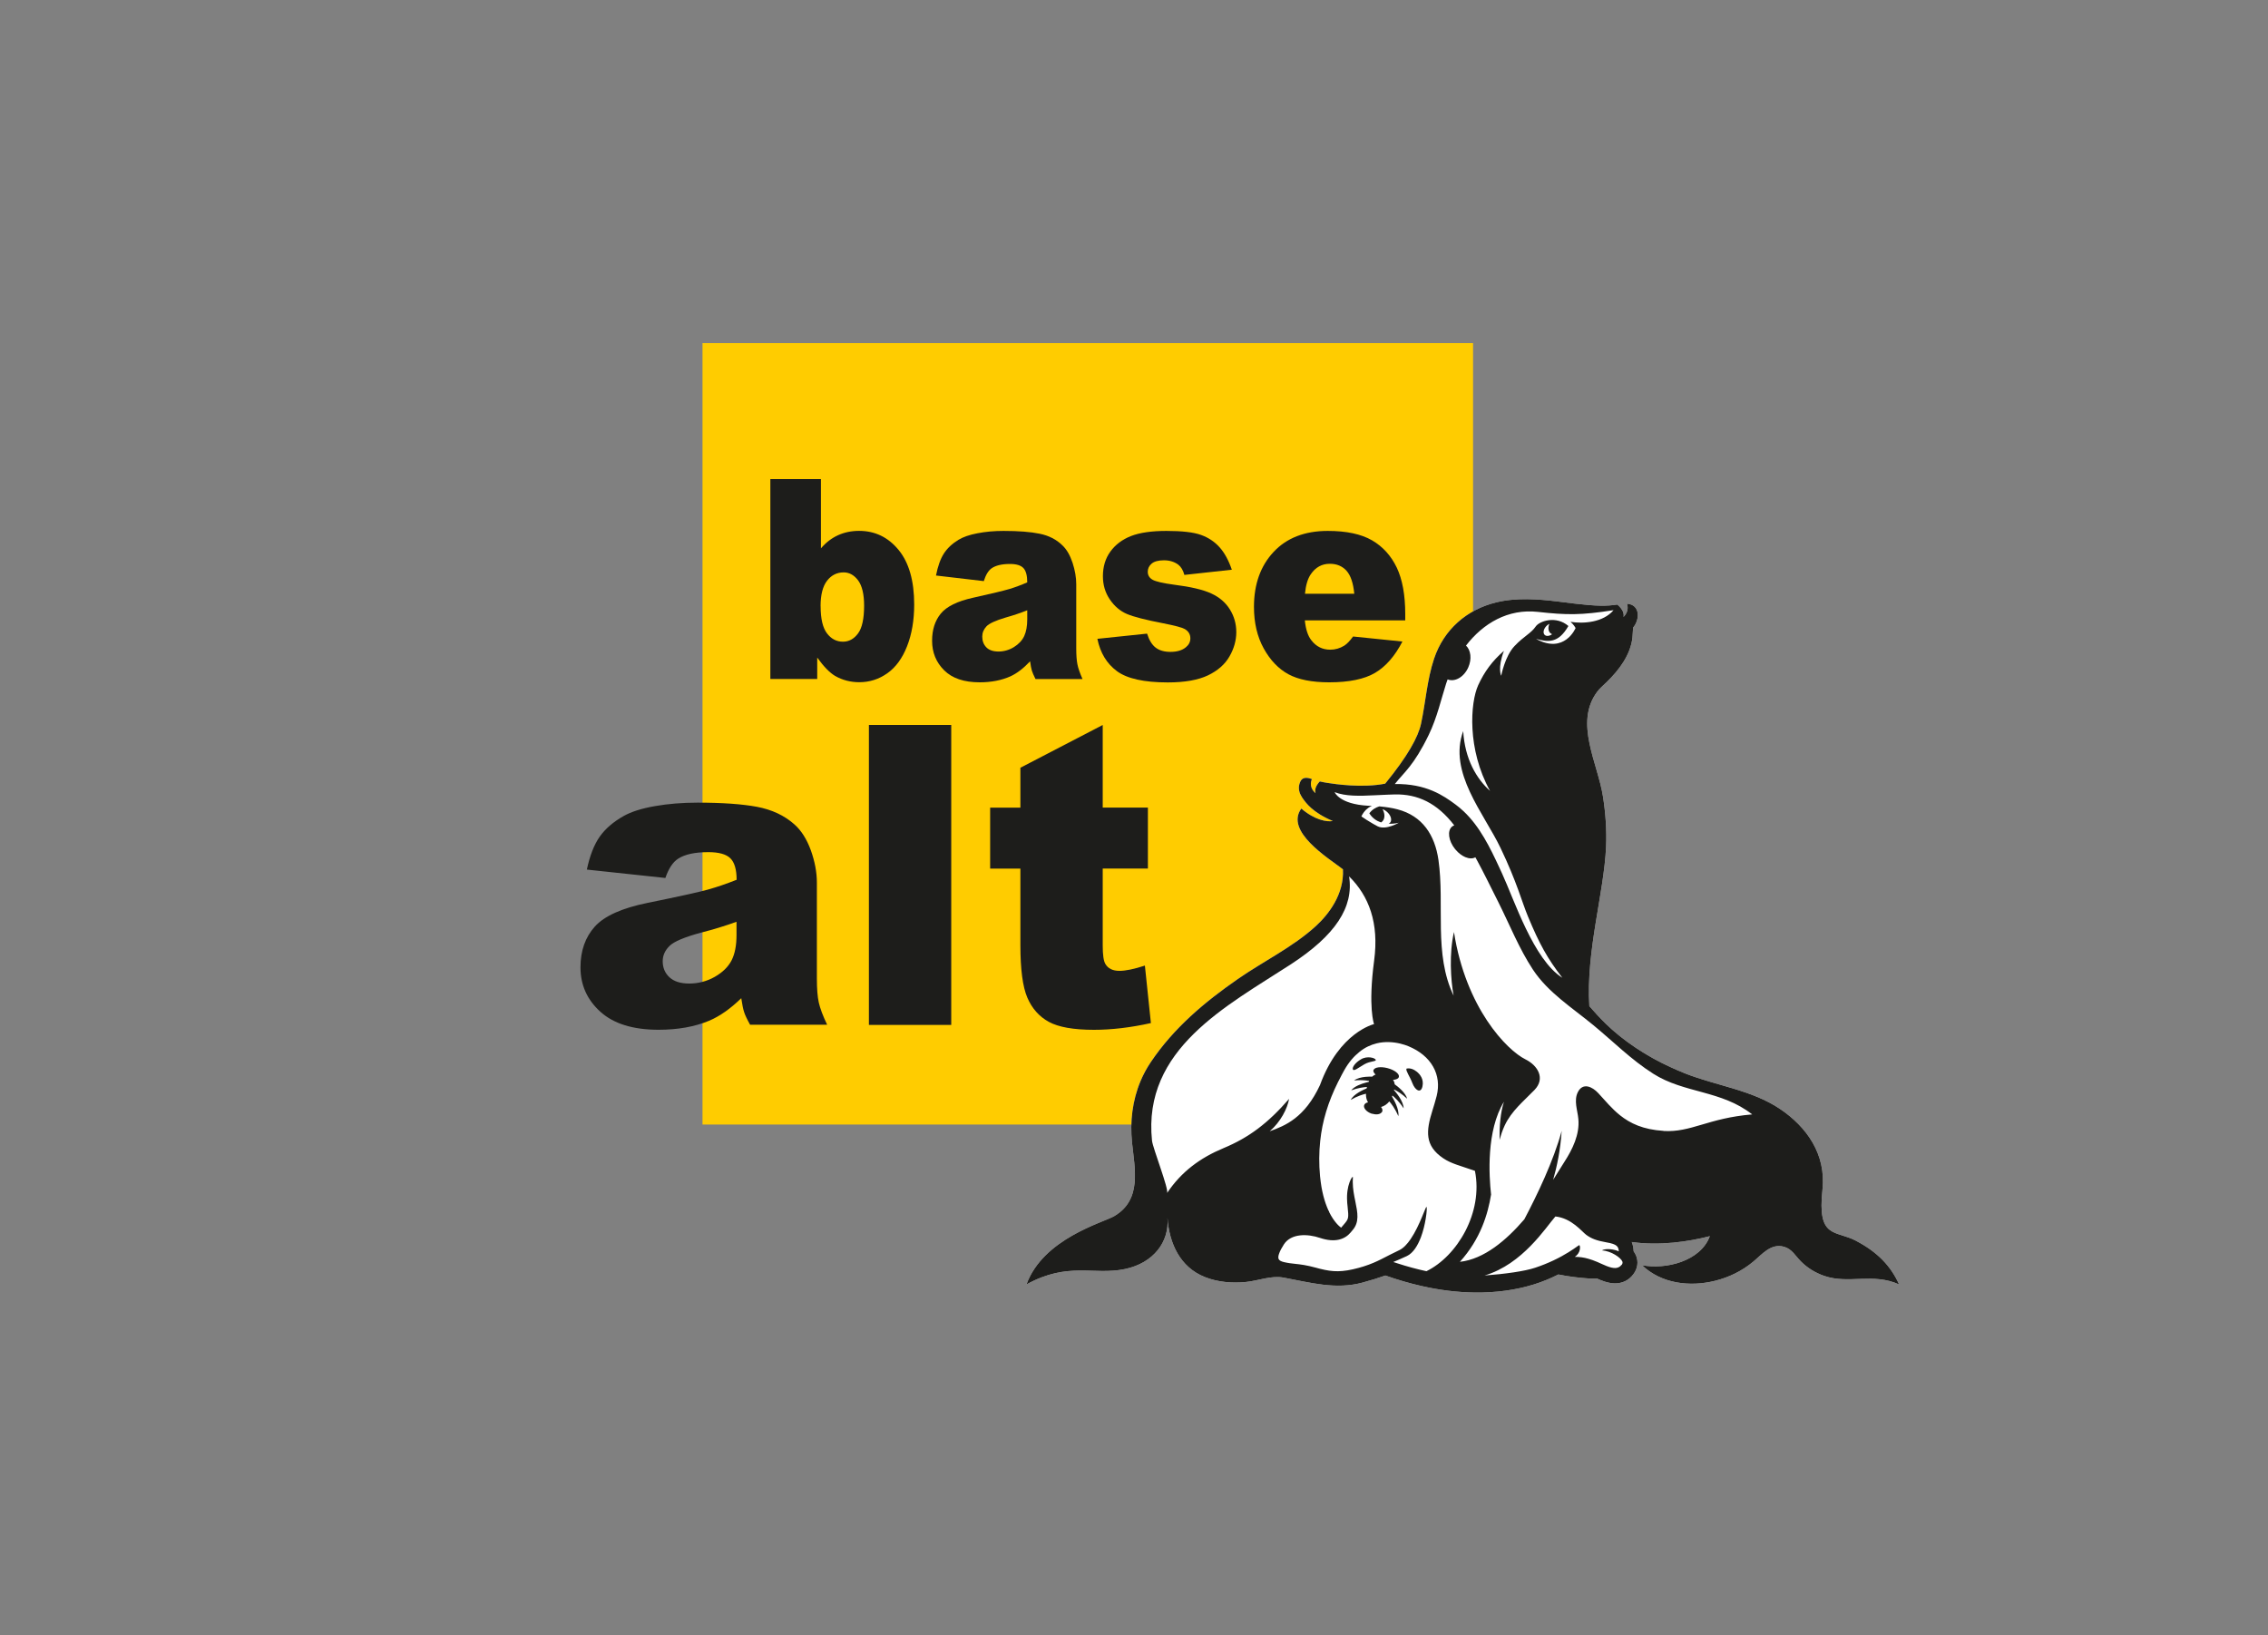 <?xml version="1.0" encoding="UTF-8"?> <svg xmlns="http://www.w3.org/2000/svg" viewBox="1957 2469 86 62" width="86" height="62" data-guides="{&quot;vertical&quot;:[],&quot;horizontal&quot;:[]}"><rect x="1957" y="2469" width="86" height="62" fill="#808080" stroke="none"/><path fill="#FFCC00" stroke="none" fill-opacity="1" stroke-width="1" stroke-opacity="1" color="rgb(51, 51, 51)" font-size-adjust="none" id="tSvgc6d2633000" title="Path 69" d="M 2012.857 2482.005 C 2003.117 2482.005 1993.378 2482.005 1983.638 2482.005C 1983.638 2491.882 1983.638 2501.759 1983.638 2511.636C 1993.378 2511.636 2003.117 2511.636 2012.857 2511.636C 2012.857 2501.759 2012.857 2491.882 2012.857 2482.005Z"></path><path fill="white" stroke="none" fill-opacity="1" stroke-width="1" stroke-opacity="1" color="rgb(51, 51, 51)" font-size-adjust="none" id="tSvg571053f91d" title="Path 70" d="M 2027.385 2516.045 C 2026.589 2515.627 2025.903 2515.982 2026.106 2514.105C 2026.251 2512.76 2025.505 2511.72 2024.492 2511.041C 2023.422 2510.322 2022.075 2510.163 2020.895 2509.696C 2020.705 2509.621 2020.516 2509.538 2020.329 2509.451C 2019.46 2509.056 2018.552 2508.467 2017.866 2507.791C 2017.863 2507.788 2017.857 2507.784 2017.854 2507.778C 2017.65 2507.578 2017.458 2507.366 2017.266 2507.145C 2017.135 2505.047 2017.823 2502.869 2017.901 2501.096C 2017.928 2500.465 2017.881 2499.821 2017.783 2499.199C 2017.583 2497.922 2016.688 2496.407 2017.561 2495.231C 2017.663 2495.095 2017.777 2495.001 2017.928 2494.856C 2018.391 2494.407 2018.828 2493.833 2018.901 2493.168C 2018.917 2493.014 2018.915 2492.887 2018.924 2492.797C 2019.048 2492.655 2019.122 2492.438 2019.099 2492.252C 2019.088 2492.158 2019.051 2492.073 2018.986 2492.007C 2018.921 2491.943 2018.825 2491.897 2018.694 2491.888C 2018.707 2491.924 2018.714 2491.963 2018.717 2492.004C 2018.721 2492.044 2018.717 2492.085 2018.71 2492.127C 2018.698 2492.191 2018.668 2492.257 2018.619 2492.324C 2018.603 2492.346 2018.585 2492.368 2018.563 2492.392C 2018.567 2492.368 2018.569 2492.346 2018.569 2492.322C 2018.569 2492.3 2018.565 2492.278 2018.561 2492.256C 2018.547 2492.191 2018.516 2492.129 2018.474 2492.073C 2018.434 2492.02 2018.385 2491.97 2018.333 2491.926C 2018.331 2491.924 2018.329 2491.923 2018.325 2491.921C 2018.12 2491.954 2017.913 2491.967 2017.685 2491.963C 2017.547 2491.961 2017.402 2491.952 2017.242 2491.939C 2016.924 2491.913 2016.554 2491.866 2016.091 2491.808C 2015.305 2491.711 2014.505 2491.65 2013.727 2491.84C 2012.621 2492.11 2011.748 2492.867 2011.378 2493.974C 2011.111 2494.775 2011.059 2495.623 2010.883 2496.444C 2010.774 2496.947 2010.376 2497.67 2009.525 2498.711C 2008.652 2498.882 2007.621 2498.728 2007.331 2498.682C 2007.235 2498.667 2007.138 2498.649 2007.046 2498.627C 2007.017 2498.658 2006.988 2498.691 2006.964 2498.726C 2006.915 2498.796 2006.879 2498.871 2006.872 2498.951C 2006.868 2498.991 2006.872 2499.032 2006.883 2499.072C 2006.703 2498.914 2006.685 2498.743 2006.725 2498.599C 2006.73 2498.579 2006.737 2498.559 2006.745 2498.538C 2006.734 2498.535 2006.723 2498.531 2006.712 2498.527C 2006.599 2498.487 2006.512 2498.481 2006.445 2498.503C 2006.378 2498.525 2006.333 2498.573 2006.304 2498.64C 2006.291 2498.667 2006.282 2498.695 2006.273 2498.722C 2006.266 2498.75 2006.26 2498.778 2006.256 2498.803C 2006.249 2498.857 2006.251 2498.91 2006.26 2498.962C 2006.264 2498.987 2006.271 2499.013 2006.278 2499.037C 2006.289 2499.074 2006.305 2499.111 2006.324 2499.146C 2006.336 2499.173 2006.353 2499.199 2006.369 2499.225C 2006.378 2499.24 2006.387 2499.254 2006.398 2499.269C 2006.521 2499.444 2006.772 2499.803 2007.538 2500.128C 2007.315 2500.169 2006.857 2500.093 2006.344 2499.655C 2005.719 2500.515 2007.345 2501.518 2007.923 2501.958C 2007.973 2502.909 2007.373 2503.676 2006.888 2504.118C 2006.021 2504.909 2004.899 2505.45 2003.939 2506.117C 2002.67 2506.996 2001.509 2507.972 2000.636 2509.269C 2000.482 2509.497 2000.353 2509.738 2000.249 2509.985C 1999.937 2510.727 1999.845 2511.533 1999.924 2512.311C 2000.03 2513.327 2000.305 2514.486 1999.251 2515.108C 1998.839 2515.351 1996.56 2515.949 1995.923 2517.696C 1997.518 2516.822 1998.451 2517.364 1999.656 2517.114C 2000.741 2516.888 2001.347 2516.078 2001.269 2515.173C 2001.336 2516.143 2001.748 2517.046 2002.688 2517.418C 2003.182 2517.613 2003.725 2517.657 2004.249 2517.604C 2004.721 2517.556 2005.202 2517.35 2005.679 2517.44C 2006.694 2517.629 2007.652 2517.904 2008.672 2517.626C 2008.993 2517.537 2009.271 2517.453 2009.532 2517.359C 2009.995 2517.523 2010.456 2517.657 2010.903 2517.758C 2011.596 2517.915 2012.276 2517.998 2012.928 2518.005C 2013.723 2518.014 2014.472 2517.911 2015.159 2517.699C 2015.487 2517.598 2015.797 2517.468 2016.091 2517.32C 2016.487 2517.401 2016.888 2517.449 2017.291 2517.475C 2017.304 2517.475 2017.32 2517.475 2017.34 2517.475C 2017.389 2517.475 2017.463 2517.475 2017.549 2517.471C 2017.737 2517.556 2017.975 2517.653 2018.231 2517.657C 2018.521 2517.661 2018.766 2517.539 2018.939 2517.307C 2019.097 2517.096 2019.133 2516.84 2019.039 2516.606C 2019.015 2516.549 2018.984 2516.494 2018.946 2516.441C 2018.941 2516.319 2018.919 2516.2 2018.874 2516.089C 2019.924 2516.24 2021.019 2516.078 2021.835 2515.868C 2021.482 2516.823 2020.157 2517.142 2019.264 2516.969C 2019.999 2517.672 2021.079 2517.797 2022.028 2517.561C 2022.556 2517.431 2023.055 2517.188 2023.476 2516.838C 2023.821 2516.553 2024.153 2516.126 2024.654 2516.271C 2024.95 2516.356 2025.082 2516.619 2025.287 2516.823C 2025.536 2517.076 2025.839 2517.258 2026.171 2517.374C 2027.104 2517.696 2028.022 2517.245 2029.012 2517.698C 2028.692 2516.985 2028.178 2516.463 2027.382 2516.045C 2027.383 2516.045 2027.384 2516.045 2027.385 2516.045Z"></path><path fill="#1D1D1B" stroke="none" fill-opacity="1" stroke-width="1" stroke-opacity="1" color="rgb(51, 51, 51)" font-size-adjust="none" id="tSvge522dd60d9" title="Path 71" d="M 2010.714 2509.626 C 2010.502 2509.455 2010.329 2509.518 2010.329 2509.518C 2010.307 2509.617 2010.453 2509.794 2010.556 2510.066C 2010.659 2510.338 2010.875 2510.471 2010.937 2510.193C 2010.999 2509.917 2010.848 2509.731 2010.714 2509.624C 2010.714 2509.625 2010.714 2509.626 2010.714 2509.626Z"></path><path fill="#1D1D1B" stroke="none" fill-opacity="1" stroke-width="1" stroke-opacity="1" color="rgb(51, 51, 51)" font-size-adjust="none" id="tSvg1813c479192" title="Path 72" d="M 2008.721 2509.361 C 2008.721 2509.361 2008.732 2509.354 2008.737 2509.35C 2008.854 2509.284 2008.968 2509.26 2009.051 2509.242C 2009.135 2509.223 2009.186 2509.214 2009.164 2509.177C 2009.149 2509.149 2009.102 2509.122 2009.037 2509.105C 2008.946 2509.08 2008.819 2509.076 2008.696 2509.12C 2008.668 2509.129 2008.641 2509.142 2008.616 2509.157C 2008.383 2509.289 2008.262 2509.475 2008.302 2509.549C 2008.342 2509.621 2008.496 2509.49 2008.719 2509.361C 2008.72 2509.361 2008.72 2509.361 2008.721 2509.361Z"></path><path fill="#1D1D1B" stroke="none" fill-opacity="1" stroke-width="1" stroke-opacity="1" color="rgb(51, 51, 51)" font-size-adjust="none" id="tSvgc0e3556556" title="Path 73" d="M 2009.885 2510.11 C 2009.879 2510.051 2009.861 2509.994 2009.821 2509.943C 2009.941 2509.933 2010.028 2509.895 2010.044 2509.83C 2010.073 2509.716 2009.881 2509.567 2009.614 2509.497C 2009.36 2509.431 2009.133 2509.461 2009.086 2509.562C 2009.084 2509.567 2009.079 2509.571 2009.079 2509.576C 2009.071 2509.606 2009.079 2509.635 2009.099 2509.667C 2009.113 2509.691 2009.135 2509.716 2009.162 2509.74C 2009.162 2509.74 2009.16 2509.74 2009.159 2509.74C 2009.142 2509.746 2009.126 2509.755 2009.111 2509.762C 2009.084 2509.777 2009.059 2509.795 2009.035 2509.818C 2008.97 2509.818 2008.877 2509.818 2008.777 2509.827C 2008.625 2509.843 2008.454 2509.88 2008.347 2509.965C 2008.525 2509.946 2008.679 2509.952 2008.796 2509.965C 2008.841 2509.97 2008.885 2509.976 2008.917 2509.981C 2008.912 2509.992 2008.906 2510.005 2008.901 2510.018C 2008.875 2510.024 2008.843 2510.031 2008.805 2510.042C 2008.632 2510.086 2008.36 2510.18 2008.235 2510.34C 2008.494 2510.244 2008.714 2510.219 2008.828 2510.211C 2008.828 2510.211 2008.832 2510.211 2008.834 2510.211C 2008.834 2510.215 2008.832 2510.221 2008.83 2510.224C 2008.826 2510.237 2008.823 2510.252 2008.821 2510.265C 2008.692 2510.318 2008.333 2510.478 2008.218 2510.701C 2008.469 2510.554 2008.689 2510.491 2008.796 2510.467C 2008.792 2510.601 2008.821 2510.71 2008.874 2510.793C 2008.801 2510.808 2008.748 2510.844 2008.728 2510.898C 2008.69 2511.008 2008.814 2511.154 2009.003 2511.22C 2009.015 2511.224 2009.026 2511.224 2009.037 2511.227C 2009.182 2511.269 2009.315 2511.251 2009.378 2511.187C 2009.393 2511.172 2009.407 2511.159 2009.414 2511.141C 2009.433 2511.087 2009.414 2511.027 2009.367 2510.97C 2009.483 2510.94 2009.594 2510.868 2009.681 2510.758C 2009.743 2510.828 2009.899 2511.021 2010.024 2511.319C 2010.066 2511.052 2009.839 2510.668 2009.785 2510.579C 2009.79 2510.565 2009.796 2510.55 2009.799 2510.535C 2009.879 2510.6 2010.057 2510.762 2010.224 2511.021C 2010.219 2510.745 2009.921 2510.399 2009.859 2510.331C 2009.861 2510.324 2009.863 2510.314 2009.865 2510.307C 2009.968 2510.359 2010.159 2510.469 2010.358 2510.657C 2010.297 2510.427 2010.01 2510.2 2009.883 2510.108C 2009.883 2510.109 2009.884 2510.11 2009.885 2510.11Z"></path><path fill="#1D1D1B" stroke="none" fill-opacity="1" stroke-width="1" stroke-opacity="1" color="rgb(51, 51, 51)" font-size-adjust="none" id="tSvg18fcec712ca" title="Path 74" d="M 2027.385 2516.045 C 2026.589 2515.627 2025.903 2515.982 2026.106 2514.105C 2026.251 2512.76 2025.505 2511.72 2024.492 2511.041C 2023.422 2510.322 2022.075 2510.163 2020.895 2509.696C 2020.705 2509.621 2020.516 2509.538 2020.329 2509.451C 2019.46 2509.056 2018.552 2508.467 2017.866 2507.791C 2017.863 2507.788 2017.857 2507.784 2017.854 2507.778C 2017.65 2507.578 2017.458 2507.366 2017.266 2507.145C 2017.135 2505.047 2017.823 2502.869 2017.901 2501.096C 2017.928 2500.465 2017.881 2499.821 2017.783 2499.199C 2017.583 2497.922 2016.688 2496.407 2017.561 2495.231C 2017.663 2495.095 2017.777 2495.001 2017.928 2494.856C 2018.391 2494.407 2018.828 2493.833 2018.901 2493.168C 2018.917 2493.014 2018.915 2492.887 2018.924 2492.797C 2019.048 2492.655 2019.122 2492.438 2019.099 2492.252C 2019.088 2492.158 2019.051 2492.073 2018.986 2492.007C 2018.921 2491.943 2018.825 2491.897 2018.694 2491.888C 2018.707 2491.924 2018.714 2491.963 2018.717 2492.004C 2018.721 2492.044 2018.717 2492.085 2018.71 2492.127C 2018.698 2492.191 2018.668 2492.257 2018.619 2492.324C 2018.603 2492.346 2018.585 2492.368 2018.563 2492.392C 2018.567 2492.368 2018.569 2492.346 2018.569 2492.322C 2018.569 2492.3 2018.565 2492.278 2018.561 2492.256C 2018.547 2492.191 2018.516 2492.129 2018.474 2492.073C 2018.434 2492.02 2018.385 2491.97 2018.333 2491.926C 2018.331 2491.924 2018.329 2491.923 2018.325 2491.921C 2018.12 2491.954 2017.913 2491.967 2017.685 2491.963C 2017.547 2491.961 2017.402 2491.952 2017.242 2491.939C 2016.924 2491.913 2016.554 2491.866 2016.091 2491.808C 2015.305 2491.711 2014.505 2491.65 2013.727 2491.84C 2012.621 2492.11 2011.748 2492.867 2011.378 2493.974C 2011.111 2494.775 2011.059 2495.623 2010.883 2496.444C 2010.774 2496.947 2010.376 2497.67 2009.525 2498.711C 2008.652 2498.882 2007.621 2498.728 2007.331 2498.682C 2007.235 2498.667 2007.138 2498.649 2007.046 2498.627C 2007.017 2498.658 2006.988 2498.691 2006.964 2498.726C 2006.915 2498.796 2006.879 2498.871 2006.872 2498.951C 2006.868 2498.991 2006.872 2499.032 2006.883 2499.072C 2006.703 2498.914 2006.685 2498.743 2006.725 2498.599C 2006.73 2498.579 2006.737 2498.559 2006.745 2498.538C 2006.734 2498.535 2006.723 2498.531 2006.712 2498.527C 2006.599 2498.487 2006.512 2498.481 2006.445 2498.503C 2006.378 2498.525 2006.333 2498.573 2006.304 2498.64C 2006.291 2498.667 2006.282 2498.695 2006.273 2498.722C 2006.266 2498.75 2006.26 2498.778 2006.256 2498.803C 2006.249 2498.857 2006.251 2498.91 2006.26 2498.962C 2006.264 2498.987 2006.271 2499.013 2006.278 2499.037C 2006.289 2499.074 2006.305 2499.111 2006.324 2499.146C 2006.336 2499.173 2006.353 2499.199 2006.369 2499.225C 2006.378 2499.24 2006.387 2499.254 2006.398 2499.269C 2006.521 2499.444 2006.772 2499.803 2007.538 2500.128C 2007.315 2500.169 2006.857 2500.093 2006.344 2499.655C 2005.719 2500.515 2007.345 2501.518 2007.923 2501.958C 2007.973 2502.909 2007.373 2503.676 2006.888 2504.118C 2006.021 2504.909 2004.899 2505.45 2003.939 2506.117C 2002.67 2506.996 2001.509 2507.972 2000.636 2509.269C 2000.482 2509.497 2000.353 2509.738 2000.249 2509.985C 1999.937 2510.727 1999.845 2511.533 1999.924 2512.311C 2000.03 2513.327 2000.305 2514.486 1999.251 2515.108C 1998.839 2515.351 1996.56 2515.949 1995.923 2517.696C 1997.518 2516.822 1998.451 2517.364 1999.656 2517.114C 2000.741 2516.888 2001.347 2516.078 2001.269 2515.173C 2001.336 2516.143 2001.748 2517.046 2002.688 2517.418C 2003.182 2517.613 2003.725 2517.657 2004.249 2517.604C 2004.721 2517.556 2005.202 2517.35 2005.679 2517.44C 2006.694 2517.629 2007.652 2517.904 2008.672 2517.626C 2008.993 2517.537 2009.271 2517.453 2009.532 2517.359C 2009.995 2517.523 2010.456 2517.657 2010.903 2517.758C 2011.596 2517.915 2012.276 2517.998 2012.928 2518.005C 2013.723 2518.014 2014.472 2517.911 2015.159 2517.699C 2015.487 2517.598 2015.797 2517.468 2016.091 2517.32C 2016.487 2517.401 2016.888 2517.449 2017.291 2517.475C 2017.304 2517.475 2017.32 2517.475 2017.34 2517.475C 2017.389 2517.475 2017.463 2517.475 2017.549 2517.471C 2017.737 2517.556 2017.975 2517.653 2018.231 2517.657C 2018.521 2517.661 2018.766 2517.539 2018.939 2517.307C 2019.097 2517.096 2019.133 2516.84 2019.039 2516.606C 2019.015 2516.549 2018.984 2516.494 2018.946 2516.441C 2018.941 2516.319 2018.919 2516.2 2018.874 2516.089C 2019.924 2516.24 2021.019 2516.078 2021.835 2515.868C 2021.482 2516.823 2020.157 2517.142 2019.264 2516.969C 2019.999 2517.672 2021.079 2517.797 2022.028 2517.561C 2022.556 2517.431 2023.055 2517.188 2023.476 2516.838C 2023.821 2516.553 2024.153 2516.126 2024.654 2516.271C 2024.95 2516.356 2025.082 2516.619 2025.287 2516.823C 2025.536 2517.076 2025.839 2517.258 2026.171 2517.374C 2027.104 2517.696 2028.022 2517.245 2029.012 2517.698C 2028.692 2516.985 2028.178 2516.463 2027.382 2516.045C 2027.383 2516.045 2027.384 2516.045 2027.385 2516.045ZM 2011.177 2496.86 C 2011.494 2496.205 2011.658 2495.469 2011.835 2494.919C 2011.854 2494.865 2011.874 2494.812 2011.892 2494.758C 2012.166 2494.869 2012.514 2494.67 2012.676 2494.302C 2012.816 2493.985 2012.772 2493.649 2012.589 2493.476C 2013.24 2492.633 2014.18 2492.072 2015.316 2492.199C 2016.416 2492.32 2016.941 2492.327 2018.184 2492.134C 2017.788 2492.602 2017.041 2492.655 2016.552 2492.576C 2016.683 2492.688 2016.745 2492.811 2016.745 2492.811C 2016.745 2492.811 2016.327 2493.818 2015.244 2493.222C 2015.707 2493.349 2016.091 2493.397 2016.472 2492.734C 2016.008 2492.331 2015.374 2492.545 2015.235 2492.749C 2015.051 2493.019 2014.797 2493.106 2014.429 2493.494C 2014.062 2493.882 2013.924 2494.622 2013.924 2494.622C 2013.924 2494.622 2013.776 2494.335 2014.028 2493.676C 2013.583 2494.059 2013.282 2494.475 2013.051 2494.979C 2012.75 2495.642 2012.625 2497.408 2013.5 2498.984C 2012.993 2498.531 2012.545 2497.784 2012.483 2496.718C 2011.906 2498.279 2013.269 2499.834 2013.897 2501.146C 2014.525 2502.456 2014.699 2503.172 2014.941 2503.752C 2015.371 2504.786 2015.674 2505.338 2016.242 2506.071C 2015.149 2505.386 2014.418 2503.113 2013.957 2502.118C 2013.924 2502.048 2013.892 2501.978 2013.859 2501.906C 2013.507 2501.144 2013.115 2500.338 2012.498 2499.758C 2012.4 2499.666 2012.298 2499.58 2012.193 2499.503C 2011.745 2499.171 2011.08 2498.704 2009.89 2498.726C 2010.235 2498.284 2010.603 2498.042 2011.177 2496.86ZM 2015.723 2492.892 C 2015.743 2492.97 2015.79 2493.019 2015.852 2493.043C 2015.843 2493.049 2015.835 2493.058 2015.826 2493.064C 2015.694 2493.143 2015.563 2493.117 2015.536 2493.006C 2015.509 2492.896 2015.594 2492.743 2015.727 2492.664C 2015.736 2492.659 2015.743 2492.659 2015.75 2492.655C 2015.717 2492.734 2015.705 2492.817 2015.723 2492.892ZM 2003.394 2512.53 C 2002.511 2512.898 2001.794 2513.423 2001.253 2514.234C 2001.336 2514.109 2000.712 2512.526 2000.683 2512.248C 2000.32 2508.77 2003.525 2507.136 2005.944 2505.563C 2007.636 2504.462 2008.338 2503.395 2008.157 2502.228C 2008.912 2502.973 2009.295 2503.997 2009.106 2505.415C 2008.868 2507.202 2009.102 2507.828 2009.102 2507.828C 2009.102 2507.828 2007.783 2508.13 2007.053 2510.138C 2006.476 2511.378 2005.736 2511.68 2005.146 2511.89C 2005.561 2511.534 2005.815 2511.032 2005.881 2510.662C 2005.082 2511.582 2004.364 2512.127 2003.394 2512.53ZM 2011.093 2517.197 C 2010.734 2517.12 2010.358 2517.019 2009.964 2516.89C 2009.919 2516.875 2009.877 2516.862 2009.832 2516.847C 2009.997 2516.779 2010.164 2516.706 2010.344 2516.623C 2010.587 2516.509 2010.759 2516.223 2010.879 2515.909C 2010.968 2515.671 2011.026 2515.421 2011.06 2515.213C 2011.071 2515.149 2011.08 2515.088 2011.086 2515.035C 2011.106 2514.867 2011.106 2514.757 2011.09 2514.759C 2011.079 2514.759 2011.055 2514.81 2011.021 2514.895C 2010.993 2514.961 2010.957 2515.048 2010.917 2515.147C 2010.814 2515.395 2010.668 2515.716 2010.489 2515.979C 2010.362 2516.166 2010.217 2516.323 2010.059 2516.398C 2009.523 2516.649 2009.247 2516.844 2008.712 2517.013C 2008.652 2517.031 2008.592 2517.05 2008.525 2517.068C 2007.89 2517.241 2007.541 2517.226 2007.057 2517.105C 2007.048 2517.103 2007.039 2517.099 2007.028 2517.098C 2006.988 2517.087 2006.95 2517.077 2006.91 2517.066C 2006.725 2517.015 2006.574 2516.984 2006.445 2516.961C 2006.318 2516.939 2006.211 2516.928 2006.111 2516.917C 2005.975 2516.903 2005.846 2516.888 2005.685 2516.851C 2005.574 2516.825 2005.505 2516.785 2005.483 2516.73C 2005.463 2516.678 2005.472 2516.603 2005.511 2516.505C 2005.545 2516.415 2005.601 2516.308 2005.683 2516.181C 2005.959 2515.752 2006.592 2515.778 2007.05 2515.933C 2007.636 2516.13 2008.004 2515.979 2008.215 2515.727C 2008.236 2515.701 2008.258 2515.675 2008.282 2515.647C 2008.558 2515.336 2008.478 2514.972 2008.391 2514.541C 2008.345 2514.317 2008.296 2514.074 2008.295 2513.811C 2008.295 2513.748 2008.295 2513.686 2008.3 2513.621C 2008.276 2513.612 2008.222 2513.691 2008.171 2513.831C 2008.111 2513.995 2008.062 2514.243 2008.082 2514.543C 2008.082 2514.569 2008.082 2514.593 2008.086 2514.619C 2008.09 2514.654 2008.093 2514.689 2008.097 2514.724C 2008.146 2515.197 2008.146 2515.206 2007.943 2515.441C 2007.919 2515.469 2007.895 2515.497 2007.874 2515.522C 2007.866 2515.53 2007.861 2515.539 2007.854 2515.546C 2007.783 2515.497 2007.589 2515.331 2007.403 2514.959C 2007.403 2514.944 2007.398 2514.93 2007.389 2514.917C 2007.383 2514.908 2007.376 2514.898 2007.371 2514.889C 2007.335 2514.808 2007.298 2514.718 2007.264 2514.619C 2007.204 2514.444 2007.151 2514.241 2007.109 2514.004C 2007.088 2513.879 2007.07 2513.743 2007.055 2513.597C 2007.011 2513.13 2007.015 2512.69 2007.061 2512.258C 2007.14 2511.505 2007.358 2510.784 2007.737 2510.022C 2007.752 2509.994 2007.768 2509.965 2007.783 2509.935C 2007.843 2509.816 2007.903 2509.698 2007.972 2509.576C 2008.148 2509.265 2008.345 2509.043 2008.549 2508.881C 2008.654 2508.796 2008.761 2508.728 2008.87 2508.676C 2008.981 2508.623 2009.093 2508.583 2009.202 2508.557C 2009.358 2508.518 2009.511 2508.507 2009.652 2508.509C 2009.984 2508.516 2010.262 2508.607 2010.403 2508.665C 2011.271 2509.021 2011.681 2509.746 2011.476 2510.554C 2011.425 2510.754 2011.367 2510.94 2011.311 2511.12C 2011.077 2511.873 2011.013 2512.434 2011.727 2512.915C 2012.037 2513.123 2012.353 2513.189 2012.928 2513.391C 2013.247 2514.978 2012.249 2516.63 2011.09 2517.195C 2011.091 2517.196 2011.092 2517.196 2011.093 2517.197ZM 2018.483 2516.958 C 2018.46 2516.991 2018.431 2517.013 2018.402 2517.033C 2018.238 2517.134 2018.001 2517.042 2017.712 2516.91C 2017.663 2516.888 2017.616 2516.866 2017.572 2516.847C 2017.445 2516.794 2017.338 2516.755 2017.242 2516.728C 2017.05 2516.671 2016.899 2516.654 2016.717 2516.652C 2016.834 2516.571 2016.886 2516.468 2016.904 2516.382C 2016.923 2516.297 2016.908 2516.227 2016.888 2516.207C 2016.884 2516.203 2016.855 2516.223 2016.805 2516.258C 2016.668 2516.354 2016.365 2516.571 2015.899 2516.79C 2015.699 2516.884 2015.467 2516.98 2015.207 2517.066C 2014.815 2517.197 2014.068 2517.302 2013.293 2517.359C 2014.737 2516.93 2015.612 2515.539 2015.979 2515.121C 2016.596 2515.186 2016.984 2515.697 2017.148 2515.817C 2017.336 2515.955 2017.532 2516.036 2017.913 2516.102C 2018.315 2516.17 2018.373 2516.26 2018.382 2516.444C 2018.238 2516.371 2017.899 2516.314 2017.741 2516.406C 2018.106 2516.43 2018.462 2516.689 2018.516 2516.825C 2018.529 2516.855 2018.536 2516.897 2018.491 2516.96C 2018.488 2516.959 2018.486 2516.958 2018.483 2516.958ZM 2020.077 2511.875 C 2019.304 2511.827 2018.814 2511.591 2018.429 2511.284C 2018.115 2511.032 2017.87 2510.732 2017.605 2510.445C 2017.376 2510.198 2017.022 2510.033 2016.832 2510.403C 2016.667 2510.727 2016.821 2511.095 2016.85 2511.43C 2016.903 2512.013 2016.627 2512.576 2016.32 2513.051C 2016.227 2513.194 2016.082 2513.437 2015.894 2513.73C 2016.041 2513.216 2016.171 2512.589 2016.217 2511.875C 2015.91 2513.01 2015.286 2514.311 2014.801 2515.228C 2014.12 2516.021 2013.276 2516.739 2012.358 2516.84C 2013.142 2515.971 2013.42 2515.029 2013.54 2514.289C 2013.46 2513.573 2013.356 2511.868 2014.028 2510.771C 2013.895 2511.179 2013.854 2511.698 2013.861 2512.217C 2013.914 2512.031 2013.973 2511.849 2014.055 2511.674C 2014.315 2511.115 2014.772 2510.754 2015.188 2510.322C 2015.607 2509.886 2015.311 2509.396 2014.843 2509.164C 2014.137 2508.815 2012.58 2507.215 2012.133 2504.337C 2011.946 2505.145 2012.008 2506.146 2012.119 2506.748C 2011.358 2505.171 2011.786 2503.299 2011.545 2501.606C 2011.409 2500.657 2010.937 2499.933 2009.992 2499.685C 2009.777 2499.628 2009.556 2499.597 2009.334 2499.576C 2009.324 2499.576 2009.313 2499.573 2009.3 2499.573C 2009.171 2499.615 2009.03 2499.69 2008.924 2499.836C 2008.982 2499.93 2009.051 2500.001 2009.126 2500.057C 2009.202 2500.114 2009.286 2500.154 2009.369 2500.182C 2009.433 2500.141 2009.48 2500.075 2009.492 2499.985C 2009.507 2499.885 2009.48 2499.781 2009.427 2499.683C 2009.438 2499.687 2009.449 2499.687 2009.46 2499.692C 2009.641 2499.777 2009.77 2499.963 2009.748 2500.108C 2009.739 2500.167 2009.703 2500.208 2009.654 2500.231C 2009.87 2500.241 2010.041 2500.193 2010.041 2500.193C 2010.041 2500.193 2009.55 2500.485 2009.24 2500.329C 2009.182 2500.3 2009.124 2500.268 2009.068 2500.235C 2008.883 2500.13 2008.723 2500.023 2008.658 2499.977C 2008.638 2499.965 2008.623 2499.954 2008.623 2499.954C 2008.623 2499.954 2008.674 2499.821 2008.797 2499.701C 2008.854 2499.648 2008.923 2499.595 2009.011 2499.56C 2009.015 2499.56 2009.019 2499.558 2009.021 2499.556C 2009.008 2499.556 2008.997 2499.554 2008.982 2499.554C 2008.946 2499.554 2008.913 2499.551 2008.879 2499.549C 2007.779 2499.488 2007.607 2499.033 2007.607 2499.033C 2008.021 2499.194 2008.547 2499.181 2009.135 2499.151C 2009.293 2499.144 2009.454 2499.135 2009.619 2499.129C 2009.707 2499.125 2009.796 2499.122 2009.884 2499.12C 2010.75 2499.1 2011.489 2499.442 2012.144 2500.292C 2012.113 2500.303 2012.086 2500.318 2012.06 2500.338C 2011.87 2500.496 2011.923 2500.881 2012.178 2501.196C 2012.184 2501.203 2012.189 2501.209 2012.195 2501.214C 2012.305 2501.347 2012.436 2501.442 2012.561 2501.496C 2012.705 2501.556 2012.843 2501.562 2012.944 2501.503C 2012.962 2501.536 2012.982 2501.571 2013.001 2501.606C 2013.242 2502.048 2013.482 2502.539 2013.815 2503.203C 2014.244 2504.059 2014.599 2504.959 2015.126 2505.76C 2015.701 2506.632 2016.619 2507.208 2017.42 2507.869C 2018.186 2508.5 2018.845 2509.172 2019.69 2509.709C 2020.864 2510.456 2022.275 2510.333 2023.44 2511.251C 2021.765 2511.391 2021.128 2511.943 2020.071 2511.879C 2020.073 2511.877 2020.075 2511.876 2020.077 2511.875Z"></path><path fill="#1D1D1B" stroke="none" fill-opacity="1" stroke-width="1" stroke-opacity="1" color="rgb(51, 51, 51)" font-size-adjust="none" id="tSvg13eaeccd47e" title="Path 75" d="M 1982.229 2502.287 C 1981.237 2502.181 1980.245 2502.075 1979.253 2501.969C 1979.365 2501.441 1979.527 2501.026 1979.739 2500.723C 1979.952 2500.421 1980.256 2500.158 1980.654 2499.935C 1980.939 2499.775 1981.333 2499.65 1981.832 2499.563C 1982.331 2499.475 1982.872 2499.431 1983.454 2499.431C 1984.387 2499.431 1985.137 2499.484 1985.703 2499.589C 1986.269 2499.696 1986.741 2499.917 1987.119 2500.252C 1987.384 2500.485 1987.592 2500.815 1987.747 2501.24C 1987.899 2501.667 1987.975 2502.074 1987.975 2502.462C 1987.975 2503.675 1987.975 2504.887 1987.975 2506.1C 1987.975 2506.488 1987.999 2506.792 1988.048 2507.011C 1988.097 2507.23 1988.202 2507.512 1988.365 2507.852C 1987.391 2507.852 1986.417 2507.852 1985.443 2507.852C 1985.325 2507.64 1985.249 2507.478 1985.215 2507.368C 1985.178 2507.258 1985.144 2507.083 1985.108 2506.845C 1984.699 2507.243 1984.295 2507.528 1983.892 2507.699C 1983.342 2507.928 1982.701 2508.042 1981.972 2508.042C 1981.002 2508.042 1980.267 2507.813 1979.765 2507.359C 1979.262 2506.904 1979.011 2506.343 1979.011 2505.675C 1979.011 2505.049 1979.193 2504.534 1979.554 2504.131C 1979.917 2503.728 1980.585 2503.428 1981.558 2503.231C 1982.727 2502.994 1983.483 2502.826 1983.83 2502.731C 1984.177 2502.635 1984.543 2502.51 1984.932 2502.355C 1984.932 2501.967 1984.852 2501.696 1984.694 2501.54C 1984.536 2501.385 1984.258 2501.308 1983.861 2501.308C 1983.351 2501.308 1982.968 2501.391 1982.714 2501.556C 1982.514 2501.685 1982.354 2501.928 1982.231 2502.285C 1982.23 2502.286 1982.23 2502.286 1982.229 2502.287ZM 1984.93 2503.947 C 1984.502 2504.102 1984.055 2504.24 1983.59 2504.357C 1982.959 2504.528 1982.558 2504.696 1982.389 2504.862C 1982.215 2505.033 1982.129 2505.226 1982.129 2505.443C 1982.129 2505.692 1982.215 2505.894 1982.385 2506.052C 1982.556 2506.211 1982.806 2506.29 1983.139 2506.29C 1983.471 2506.29 1983.808 2506.205 1984.106 2506.034C 1984.403 2505.863 1984.616 2505.655 1984.741 2505.41C 1984.866 2505.165 1984.928 2504.845 1984.928 2504.451C 1984.928 2504.283 1984.928 2504.115 1984.928 2503.947C 1984.929 2503.947 1984.929 2503.947 1984.93 2503.947Z"></path><path fill="#1D1D1B" stroke="none" fill-opacity="1" stroke-width="1" stroke-opacity="1" color="rgb(51, 51, 51)" font-size-adjust="none" id="tSvg9e80e1ce25" title="Path 76" d="M 1989.948 2496.485 C 1990.988 2496.485 1992.029 2496.485 1993.07 2496.485C 1993.07 2500.276 1993.07 2504.067 1993.07 2507.858C 1992.029 2507.858 1990.988 2507.858 1989.948 2507.858C 1989.948 2504.067 1989.948 2500.276 1989.948 2496.485Z"></path><path fill="#1D1D1B" stroke="none" fill-opacity="1" stroke-width="1" stroke-opacity="1" color="rgb(51, 51, 51)" font-size-adjust="none" id="tSvg5d4205017f" title="Path 77" d="M 1998.814 2496.485 C 1998.814 2497.529 1998.814 2498.574 1998.814 2499.619C 1999.385 2499.619 1999.956 2499.619 2000.527 2499.619C 2000.527 2500.389 2000.527 2501.16 2000.527 2501.93C 1999.956 2501.93 1999.385 2501.93 1998.814 2501.93C 1998.814 2502.903 1998.814 2503.876 1998.814 2504.849C 1998.814 2505.2 1998.846 2505.432 1998.914 2505.546C 1999.015 2505.721 1999.195 2505.809 1999.449 2505.809C 1999.679 2505.809 2000.001 2505.743 2000.413 2505.609C 2000.489 2506.335 2000.565 2507.061 2000.641 2507.788C 1999.872 2507.959 1999.151 2508.044 1998.483 2508.044C 1997.708 2508.044 1997.137 2507.942 1996.77 2507.742C 1996.404 2507.541 1996.131 2507.234 1995.955 2506.823C 1995.779 2506.413 1995.692 2505.749 1995.692 2504.829C 1995.692 2503.863 1995.692 2502.897 1995.692 2501.932C 1995.31 2501.932 1994.927 2501.932 1994.545 2501.932C 1994.545 2501.161 1994.545 2500.391 1994.545 2499.621C 1994.927 2499.621 1995.31 2499.621 1995.692 2499.621C 1995.692 2499.116 1995.692 2498.612 1995.692 2498.108C 1996.733 2497.567 1997.773 2497.027 1998.814 2496.487C 1998.814 2496.486 1998.814 2496.485 1998.814 2496.485Z"></path><path fill="#1D1D1B" stroke="none" fill-opacity="1" stroke-width="1" stroke-opacity="1" color="rgb(51, 51, 51)" font-size-adjust="none" id="tSvgf899e6ab94" title="Path 78" d="M 1986.213 2487.164 C 1986.852 2487.164 1987.491 2487.164 1988.129 2487.164C 1988.129 2488.039 1988.129 2488.915 1988.129 2489.79C 1988.318 2489.569 1988.534 2489.403 1988.775 2489.293C 1989.017 2489.183 1989.284 2489.127 1989.576 2489.127C 1990.178 2489.127 1990.677 2489.368 1991.073 2489.849C 1991.467 2490.329 1991.665 2491.019 1991.665 2491.919C 1991.665 2492.519 1991.574 2493.047 1991.394 2493.504C 1991.215 2493.96 1990.964 2494.302 1990.645 2494.527C 1990.325 2494.753 1989.972 2494.865 1989.583 2494.865C 1989.251 2494.865 1988.946 2494.786 1988.668 2494.628C 1988.46 2494.505 1988.233 2494.271 1987.988 2493.931C 1987.988 2494.201 1987.988 2494.472 1987.988 2494.742C 1987.396 2494.742 1986.803 2494.742 1986.211 2494.742C 1986.211 2492.216 1986.211 2489.69 1986.211 2487.164C 1986.212 2487.164 1986.212 2487.164 1986.213 2487.164ZM 1988.117 2491.984 C 1988.117 2492.456 1988.197 2492.799 1988.356 2493.01C 1988.516 2493.222 1988.719 2493.329 1988.964 2493.329C 1989.191 2493.329 1989.382 2493.224 1989.536 2493.016C 1989.69 2492.808 1989.766 2492.456 1989.766 2491.963C 1989.766 2491.529 1989.69 2491.211 1989.54 2491.006C 1989.389 2490.804 1989.206 2490.701 1988.991 2490.701C 1988.734 2490.701 1988.523 2490.808 1988.36 2491.019C 1988.197 2491.231 1988.115 2491.553 1988.115 2491.984C 1988.115 2491.984 1988.116 2491.984 1988.117 2491.984Z"></path><path fill="#1D1D1B" stroke="none" fill-opacity="1" stroke-width="1" stroke-opacity="1" color="rgb(51, 51, 51)" font-size-adjust="none" id="tSvg24020391a7" title="Path 79" d="M 1994.307 2491.032 C 1993.702 2490.962 1993.097 2490.891 1992.492 2490.82C 1992.561 2490.469 1992.659 2490.193 1992.788 2489.991C 1992.917 2489.788 1993.104 2489.613 1993.345 2489.466C 1993.52 2489.359 1993.759 2489.276 1994.064 2489.218C 1994.369 2489.159 1994.699 2489.129 1995.053 2489.129C 1995.623 2489.129 1996.079 2489.164 1996.425 2489.236C 1996.77 2489.306 1997.059 2489.453 1997.287 2489.678C 1997.449 2489.832 1997.576 2490.053 1997.67 2490.336C 1997.763 2490.622 1997.81 2490.892 1997.81 2491.152C 1997.81 2491.96 1997.81 2492.769 1997.81 2493.577C 1997.81 2493.837 1997.825 2494.039 1997.854 2494.185C 1997.883 2494.332 1997.948 2494.518 1998.048 2494.746C 1997.454 2494.746 1996.86 2494.746 1996.266 2494.746C 1996.195 2494.604 1996.148 2494.497 1996.126 2494.422C 1996.104 2494.348 1996.082 2494.232 1996.06 2494.072C 1995.812 2494.337 1995.565 2494.527 1995.318 2494.641C 1994.982 2494.792 1994.592 2494.869 1994.148 2494.869C 1993.556 2494.869 1993.108 2494.718 1992.803 2494.415C 1992.496 2494.111 1992.344 2493.737 1992.344 2493.292C 1992.344 2492.874 1992.454 2492.532 1992.674 2492.263C 1992.895 2491.995 1993.302 2491.794 1993.895 2491.663C 1994.607 2491.505 1995.07 2491.393 1995.28 2491.33C 1995.492 2491.266 1995.716 2491.183 1995.952 2491.08C 1995.952 2490.82 1995.903 2490.64 1995.806 2490.537C 1995.71 2490.434 1995.54 2490.382 1995.298 2490.382C 1994.988 2490.382 1994.754 2490.438 1994.598 2490.548C 1994.476 2490.635 1994.378 2490.797 1994.304 2491.034C 1994.305 2491.033 1994.306 2491.033 1994.307 2491.032ZM 1995.953 2492.138 C 1995.692 2492.241 1995.42 2492.333 1995.137 2492.412C 1994.75 2492.526 1994.507 2492.639 1994.404 2492.749C 1994.298 2492.863 1994.246 2492.992 1994.246 2493.137C 1994.246 2493.303 1994.298 2493.437 1994.402 2493.544C 1994.505 2493.649 1994.659 2493.702 1994.861 2493.702C 1995.062 2493.702 1995.269 2493.645 1995.451 2493.531C 1995.632 2493.417 1995.761 2493.279 1995.837 2493.115C 1995.913 2492.952 1995.952 2492.738 1995.952 2492.477C 1995.952 2492.364 1995.952 2492.252 1995.952 2492.14C 1995.952 2492.139 1995.953 2492.139 1995.953 2492.138Z"></path><path fill="#1D1D1B" stroke="none" fill-opacity="1" stroke-width="1" stroke-opacity="1" color="rgb(51, 51, 51)" font-size-adjust="none" id="tSvgac8ef57ea6" title="Path 80" d="M 1998.612 2493.22 C 1999.24 2493.155 1999.868 2493.089 2000.496 2493.023C 2000.574 2493.272 2000.683 2493.448 2000.823 2493.555C 2000.963 2493.662 2001.149 2493.715 2001.382 2493.715C 2001.636 2493.715 2001.834 2493.654 2001.973 2493.535C 2002.082 2493.445 2002.137 2493.334 2002.137 2493.2C 2002.137 2493.049 2002.066 2492.931 2001.923 2492.848C 2001.821 2492.79 2001.549 2492.718 2001.106 2492.631C 2000.447 2492.504 1999.988 2492.387 1999.732 2492.278C 1999.476 2492.169 1999.26 2491.985 1999.084 2491.728C 1998.908 2491.47 1998.821 2491.176 1998.821 2490.844C 1998.821 2490.484 1998.915 2490.171 1999.106 2489.91C 1999.296 2489.648 1999.556 2489.453 1999.89 2489.322C 2000.222 2489.194 2000.668 2489.129 2001.229 2489.129C 2001.821 2489.129 2002.257 2489.179 2002.538 2489.28C 2002.819 2489.38 2003.053 2489.536 2003.242 2489.746C 2003.431 2489.956 2003.587 2490.241 2003.71 2490.6C 2003.11 2490.665 2002.51 2490.731 2001.91 2490.797C 2001.863 2490.62 2001.785 2490.491 2001.678 2490.408C 2001.529 2490.298 2001.347 2490.243 2001.137 2490.243C 2000.926 2490.243 2000.767 2490.285 2000.668 2490.37C 2000.57 2490.454 2000.522 2490.555 2000.522 2490.677C 2000.522 2490.811 2000.583 2490.912 2000.708 2490.982C 2000.834 2491.051 2001.104 2491.113 2001.52 2491.168C 2002.151 2491.247 2002.621 2491.358 2002.928 2491.5C 2003.237 2491.641 2003.471 2491.842 2003.634 2492.103C 2003.797 2492.364 2003.879 2492.653 2003.879 2492.966C 2003.879 2493.279 2003.792 2493.592 2003.619 2493.89C 2003.447 2494.19 2003.175 2494.427 2002.803 2494.606C 2002.431 2494.783 2001.924 2494.873 2001.284 2494.873C 2000.378 2494.873 1999.734 2494.729 1999.351 2494.444C 1998.966 2494.159 1998.721 2493.752 1998.612 2493.224C 1998.612 2493.223 1998.612 2493.221 1998.612 2493.22Z"></path><path fill="#1D1D1B" stroke="none" fill-opacity="1" stroke-width="1" stroke-opacity="1" color="rgb(51, 51, 51)" font-size-adjust="none" id="tSvg18c1e9f36d3" title="Path 81" d="M 2010.284 2492.521 C 2009.015 2492.521 2007.746 2492.521 2006.478 2492.521C 2006.512 2492.86 2006.594 2493.11 2006.725 2493.275C 2006.908 2493.513 2007.147 2493.632 2007.443 2493.632C 2007.63 2493.632 2007.808 2493.581 2007.975 2493.478C 2008.078 2493.412 2008.187 2493.297 2008.307 2493.132C 2008.931 2493.196 2009.555 2493.259 2010.178 2493.323C 2009.892 2493.875 2009.547 2494.271 2009.142 2494.51C 2008.737 2494.749 2008.158 2494.869 2007.402 2494.869C 2006.745 2494.869 2006.229 2494.766 2005.853 2494.562C 2005.478 2494.357 2005.166 2494.032 2004.919 2493.585C 2004.672 2493.137 2004.549 2492.613 2004.549 2492.009C 2004.549 2491.152 2004.797 2490.456 2005.293 2489.926C 2005.788 2489.396 2006.474 2489.129 2007.347 2489.129C 2008.057 2489.129 2008.616 2489.249 2009.026 2489.486C 2009.436 2489.724 2009.748 2490.07 2009.964 2490.52C 2010.178 2490.971 2010.285 2491.56 2010.285 2492.283C 2010.285 2492.363 2010.285 2492.442 2010.285 2492.521C 2010.285 2492.521 2010.284 2492.521 2010.284 2492.521ZM 2008.353 2491.512 C 2008.314 2491.106 2008.216 2490.815 2008.057 2490.638C 2007.897 2490.462 2007.686 2490.375 2007.425 2490.375C 2007.124 2490.375 2006.882 2490.508 2006.703 2490.773C 2006.588 2490.938 2006.514 2491.185 2006.483 2491.512C 2007.107 2491.512 2007.731 2491.512 2008.354 2491.512C 2008.354 2491.512 2008.353 2491.512 2008.353 2491.512Z"></path><defs></defs></svg> 